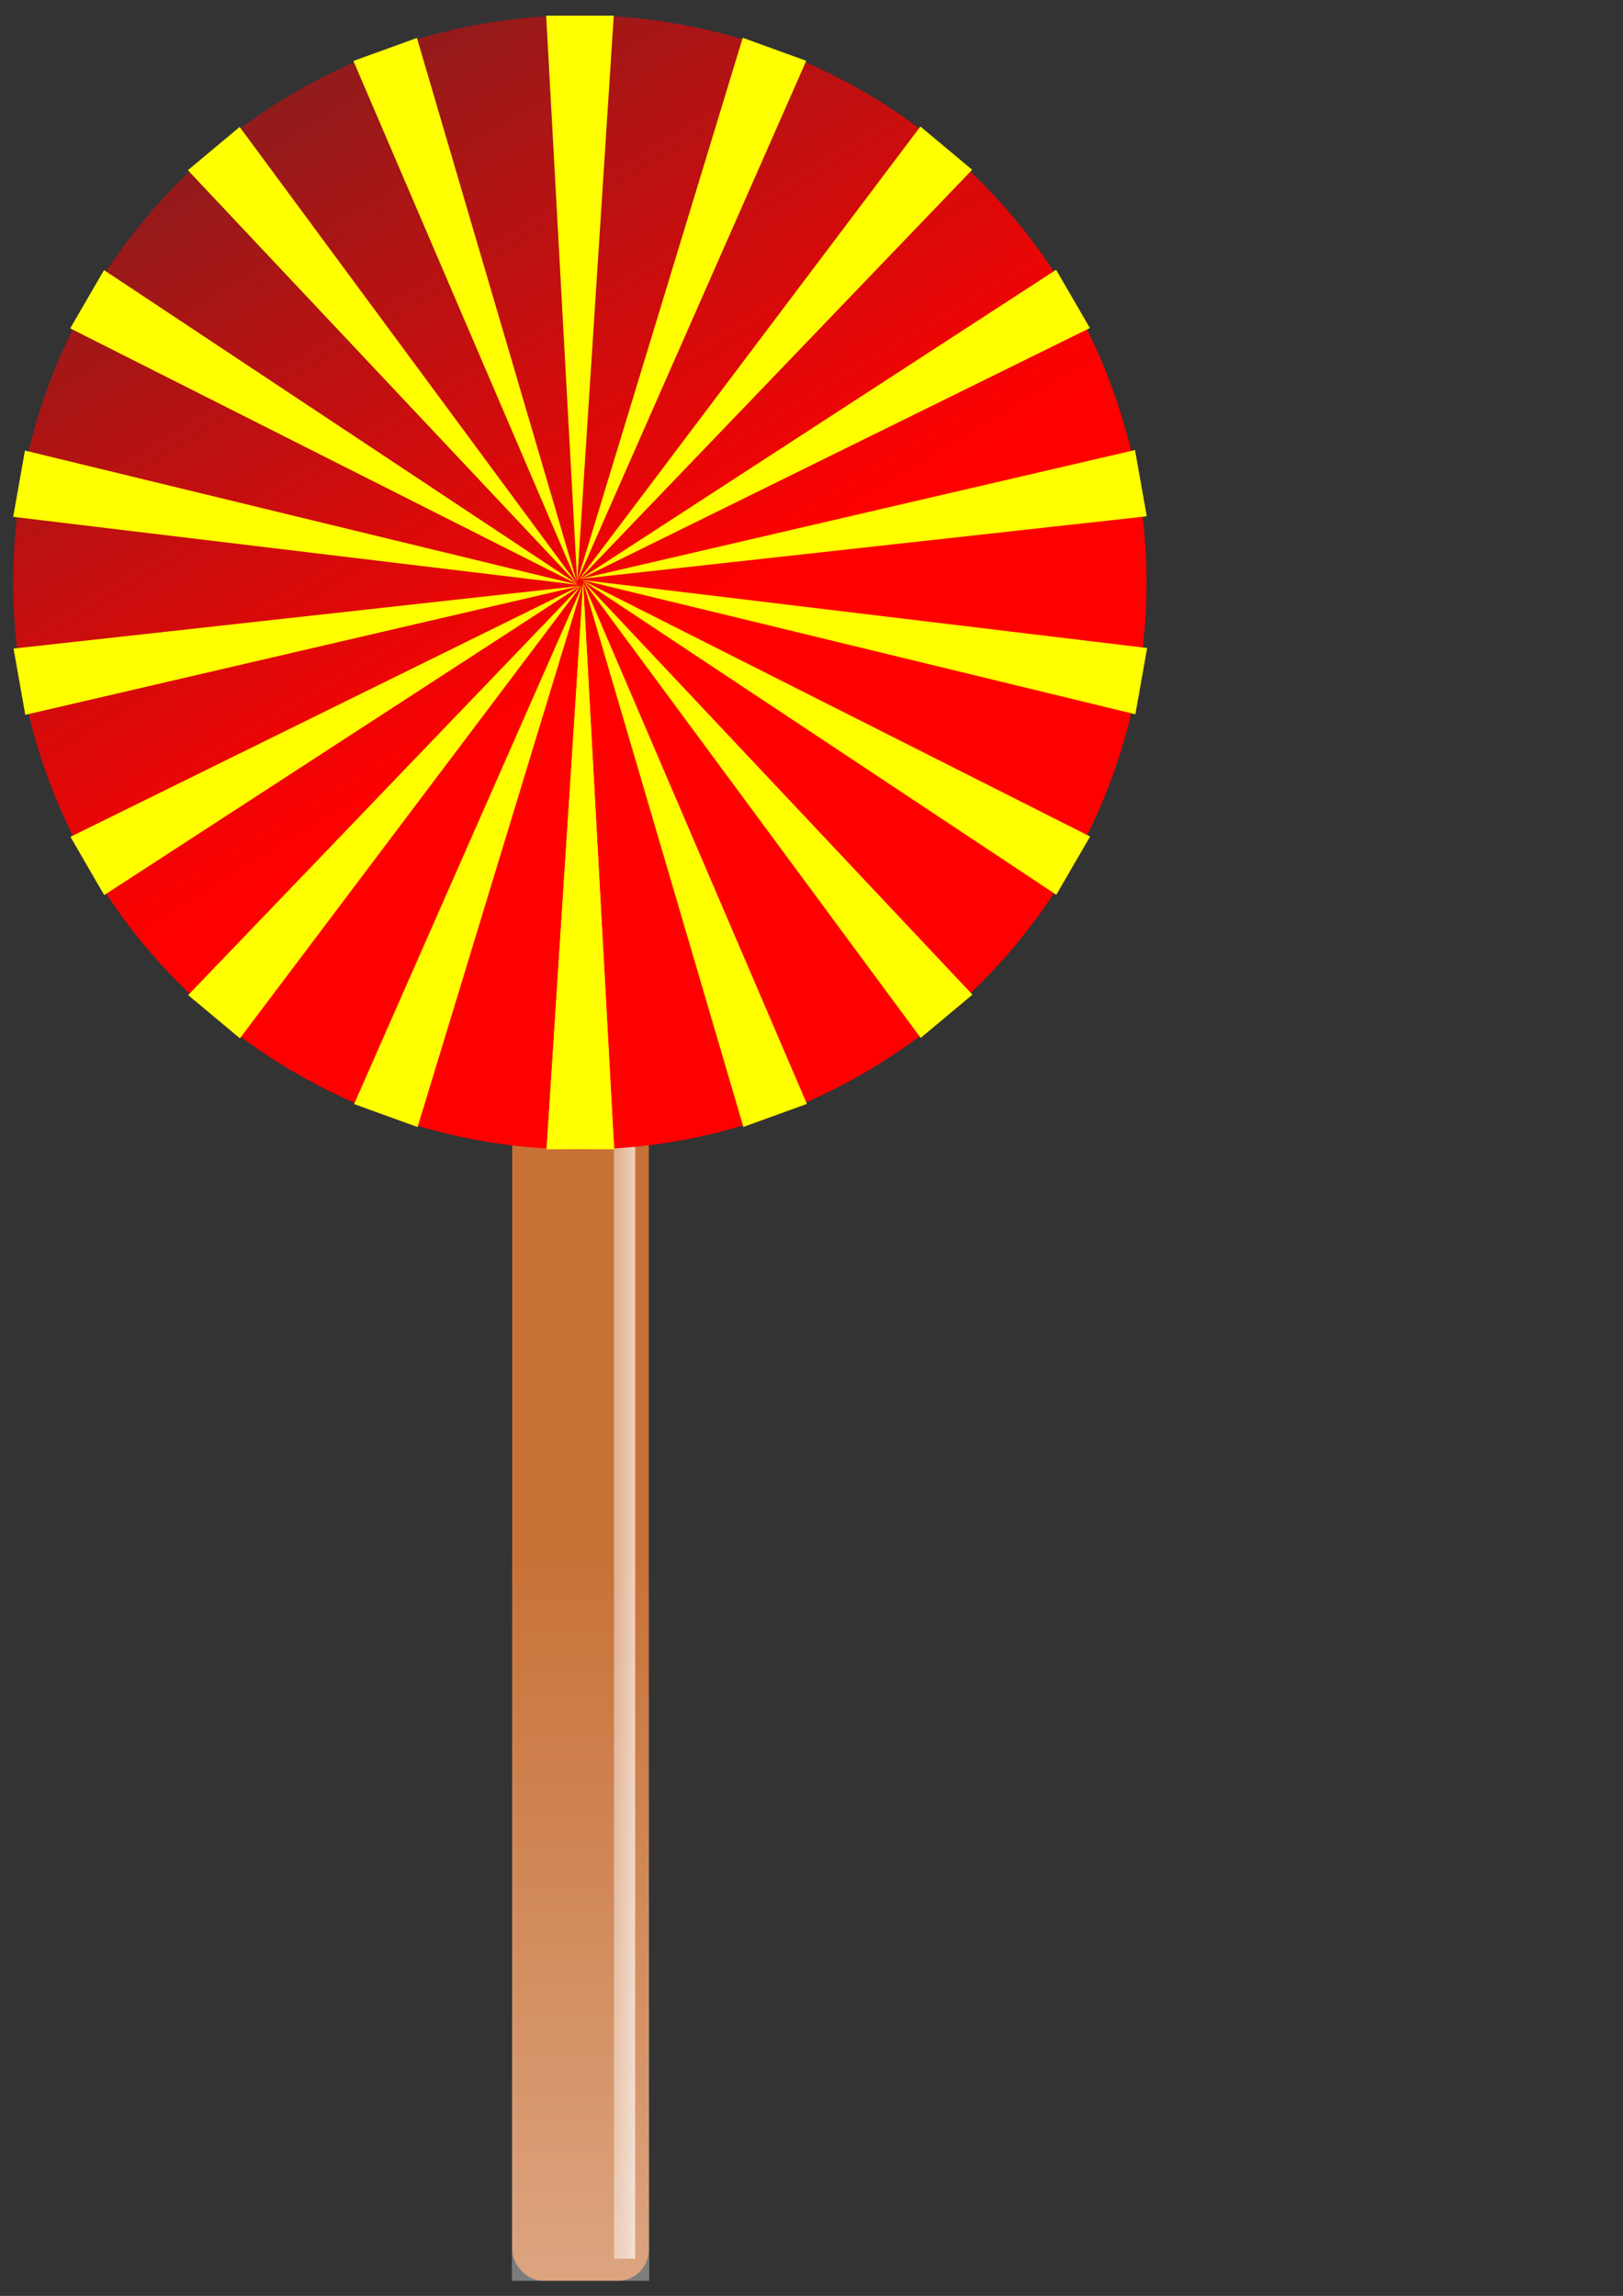 <?xml version="1.0"?>
<svg xmlns:rdf="http://www.w3.org/1999/02/22-rdf-syntax-ns#" xmlns="http://www.w3.org/2000/svg" xmlns:cc="http://web.resource.org/cc/" xmlns:xlink="http://www.w3.org/1999/xlink" xmlns:dc="http://purl.org/dc/elements/1.1/" xmlns:svg="http://www.w3.org/2000/svg" id="svg2" viewBox="0 0 744.09 1052.4">
  <rect x="0" y="0" width="744.09" height="1052.4" fill="#333333" stroke="none"/>
  <defs id="defs4">
    <linearGradient id="linearGradient7509" x1="408.29" gradientUnits="userSpaceOnUse" y1="762.45" gradientTransform="translate(-6.061 4.041)" x2="369.53" y2="762.45">
      <stop id="stop7499" stop-color="#fff" offset="0"/>
      <stop id="stop7501" stop-color="#fff" stop-opacity="0" offset="1"/>
    </linearGradient>
    <linearGradient id="linearGradient8887" x1="375.78" gradientUnits="userSpaceOnUse" y1="1108.6" gradientTransform="matrix(.989 0 0 3.542 3.787 -2661.8)" x2="375.78" y2="953.2">
      <stop id="stop8883" stop-color="#fff" offset="0"/>
      <stop id="stop8885" stop-color="#fff" stop-opacity="0" offset="1"/>
    </linearGradient>
    <linearGradient id="linearGradient13881" y2="145.4" gradientUnits="userSpaceOnUse" y1="544.73" x2="72.973" x1="341.43">
      <stop id="stop13877" stop-color="#f00" offset="0"/>
      <stop id="stop13879" stop-color="#f00" stop-opacity="0" offset="1"/>
    </linearGradient>
  </defs>
  <g id="layer1">
    <g id="g15906" transform="translate(-102.68 -2.857)">
      <g id="g7505" transform="translate(4.152 -12.122)">
        <rect id="rect6524" rx="14.142" ry="14.142" height="604.07" width="62.629" y="456.37" x="333.35" fill="#c87137"/>
        <rect id="rect6526" height="567.71" width="9.73" y="482.64" x="380" fill="url(#linearGradient7509)"/>
      </g>
      <rect id="rect7910" opacity=".6" height="332.8" width="62.925" y="715.53" x="337.39" fill="url(#linearGradient8887)"/>
    </g>
    <g id="g15879" transform="matrix(.99 0 0 .99 -99.131 2.189)">
      <path id="path6504" transform="matrix(1.286 0 0 1.145 -70.416 -304.82)" fill="url(#linearGradient13881)" d="m545.48 499.81a204.05 229.3 0 1 1 -408.1 0 204.05 229.3 0 1 1 408.1 0z"/>
      <g id="g6481" transform="matrix(1.087 0 0 1.082 179.37 -236.96)">
        <g id="g6313" transform="matrix(.229 0 0 1.121 121.03 256.06)">
          <path id="path4335" fill-rule="evenodd" fill="#ff0" d="m238.13 187.42l-68.13 216.37h125.71l-57.71-216.16"/>
          <path id="path5342" d="m238.13-29.012l-68.13 216.37h125.71l-57.71-216.16" fill="none"/>
        </g>
        <use id="use6445" xlink:href="#g6313" height="1052.362" width="744.094" y="0" x="0"/>
        <use id="use6447" xlink:href="#g6313" transform="matrix(.94 .342 -.342 .94 169.96 -31.488)" height="1052.362" width="744.094" y="0" x="0"/>
        <use id="use6449" xlink:href="#g6313" transform="matrix(.766 .643 -.643 .766 340.43 -2.949)" height="1052.362" width="744.094" y="0" x="0"/>
        <use id="use6451" xlink:href="#g6313" transform="matrix(.5 .866 -.866 .5 490.87 82.175)" height="1052.362" width="744.094" y="0" x="0"/>
        <use id="use6453" xlink:href="#g6313" transform="matrix(.174 .985 -.985 .174 603.12 213.62)" height="1052.362" width="744.094" y="0" x="0"/>
        <use id="use6455" xlink:href="#g6313" transform="matrix(-.174 .985 -.985 -.174 663.64 375.52)" height="1052.362" width="744.094" y="0" x="0"/>
        <use id="use6457" xlink:href="#g6313" transform="matrix(-.5 .866 -.866 -.5 665.14 548.37)" height="1052.362" width="744.094" y="0" x="0"/>
        <use id="use6459" xlink:href="#g6313" transform="matrix(-.766 .643 -.643 -.766 607.43 711.3)" height="1052.362" width="744.094" y="0" x="0"/>
        <use id="use6461" xlink:href="#g6313" transform="matrix(-.94 .342 -.342 -.94 497.47 844.67)" height="1052.362" width="744.094" y="0" x="0"/>
        <use id="use6463" xlink:href="#g6313" transform="matrix(-1 0 0 -1 348.54 932.38)" height="1052.362" width="744.094" y="0" x="0"/>
        <use id="use6465" xlink:href="#g6313" transform="matrix(-.94 -.342 .342 -.94 178.58 963.87)" height="1052.362" width="744.094" y="0" x="0"/>
        <use id="use6467" xlink:href="#g6313" transform="matrix(-.766 -.643 .643 -.766 8.103 935.33)" height="1052.362" width="744.094" y="0" x="0"/>
        <use id="use6469" xlink:href="#g6313" transform="matrix(-.5 -.866 .866 -.5 -142.33 850.21)" height="1052.362" width="744.094" y="0" x="0"/>
        <use id="use6471" xlink:href="#g6313" transform="matrix(-.174 -.985 .985 -.174 -254.58 718.77)" height="1052.362" width="744.094" y="0" x="0"/>
        <use id="use6473" xlink:href="#g6313" transform="matrix(.174 -.985 .985 .174 -315.1 556.86)" height="1052.362" width="744.094" y="0" x="0"/>
        <use id="use6475" xlink:href="#g6313" transform="matrix(.5 -.866 .866 .5 -316.6 384.02)" height="1052.362" width="744.094" y="0" x="0"/>
        <use id="use6477" xlink:href="#g6313" transform="matrix(.766 -.643 .643 .766 -258.89 221.09)" height="1052.362" width="744.094" y="0" x="0"/>
        <use id="use6479" xlink:href="#g6313" transform="matrix(.94 -.342 .342 .94 -148.94 87.718)" height="1052.362" width="744.094" y="0" x="0"/>
      </g>
    </g>
  </g>
</svg>

